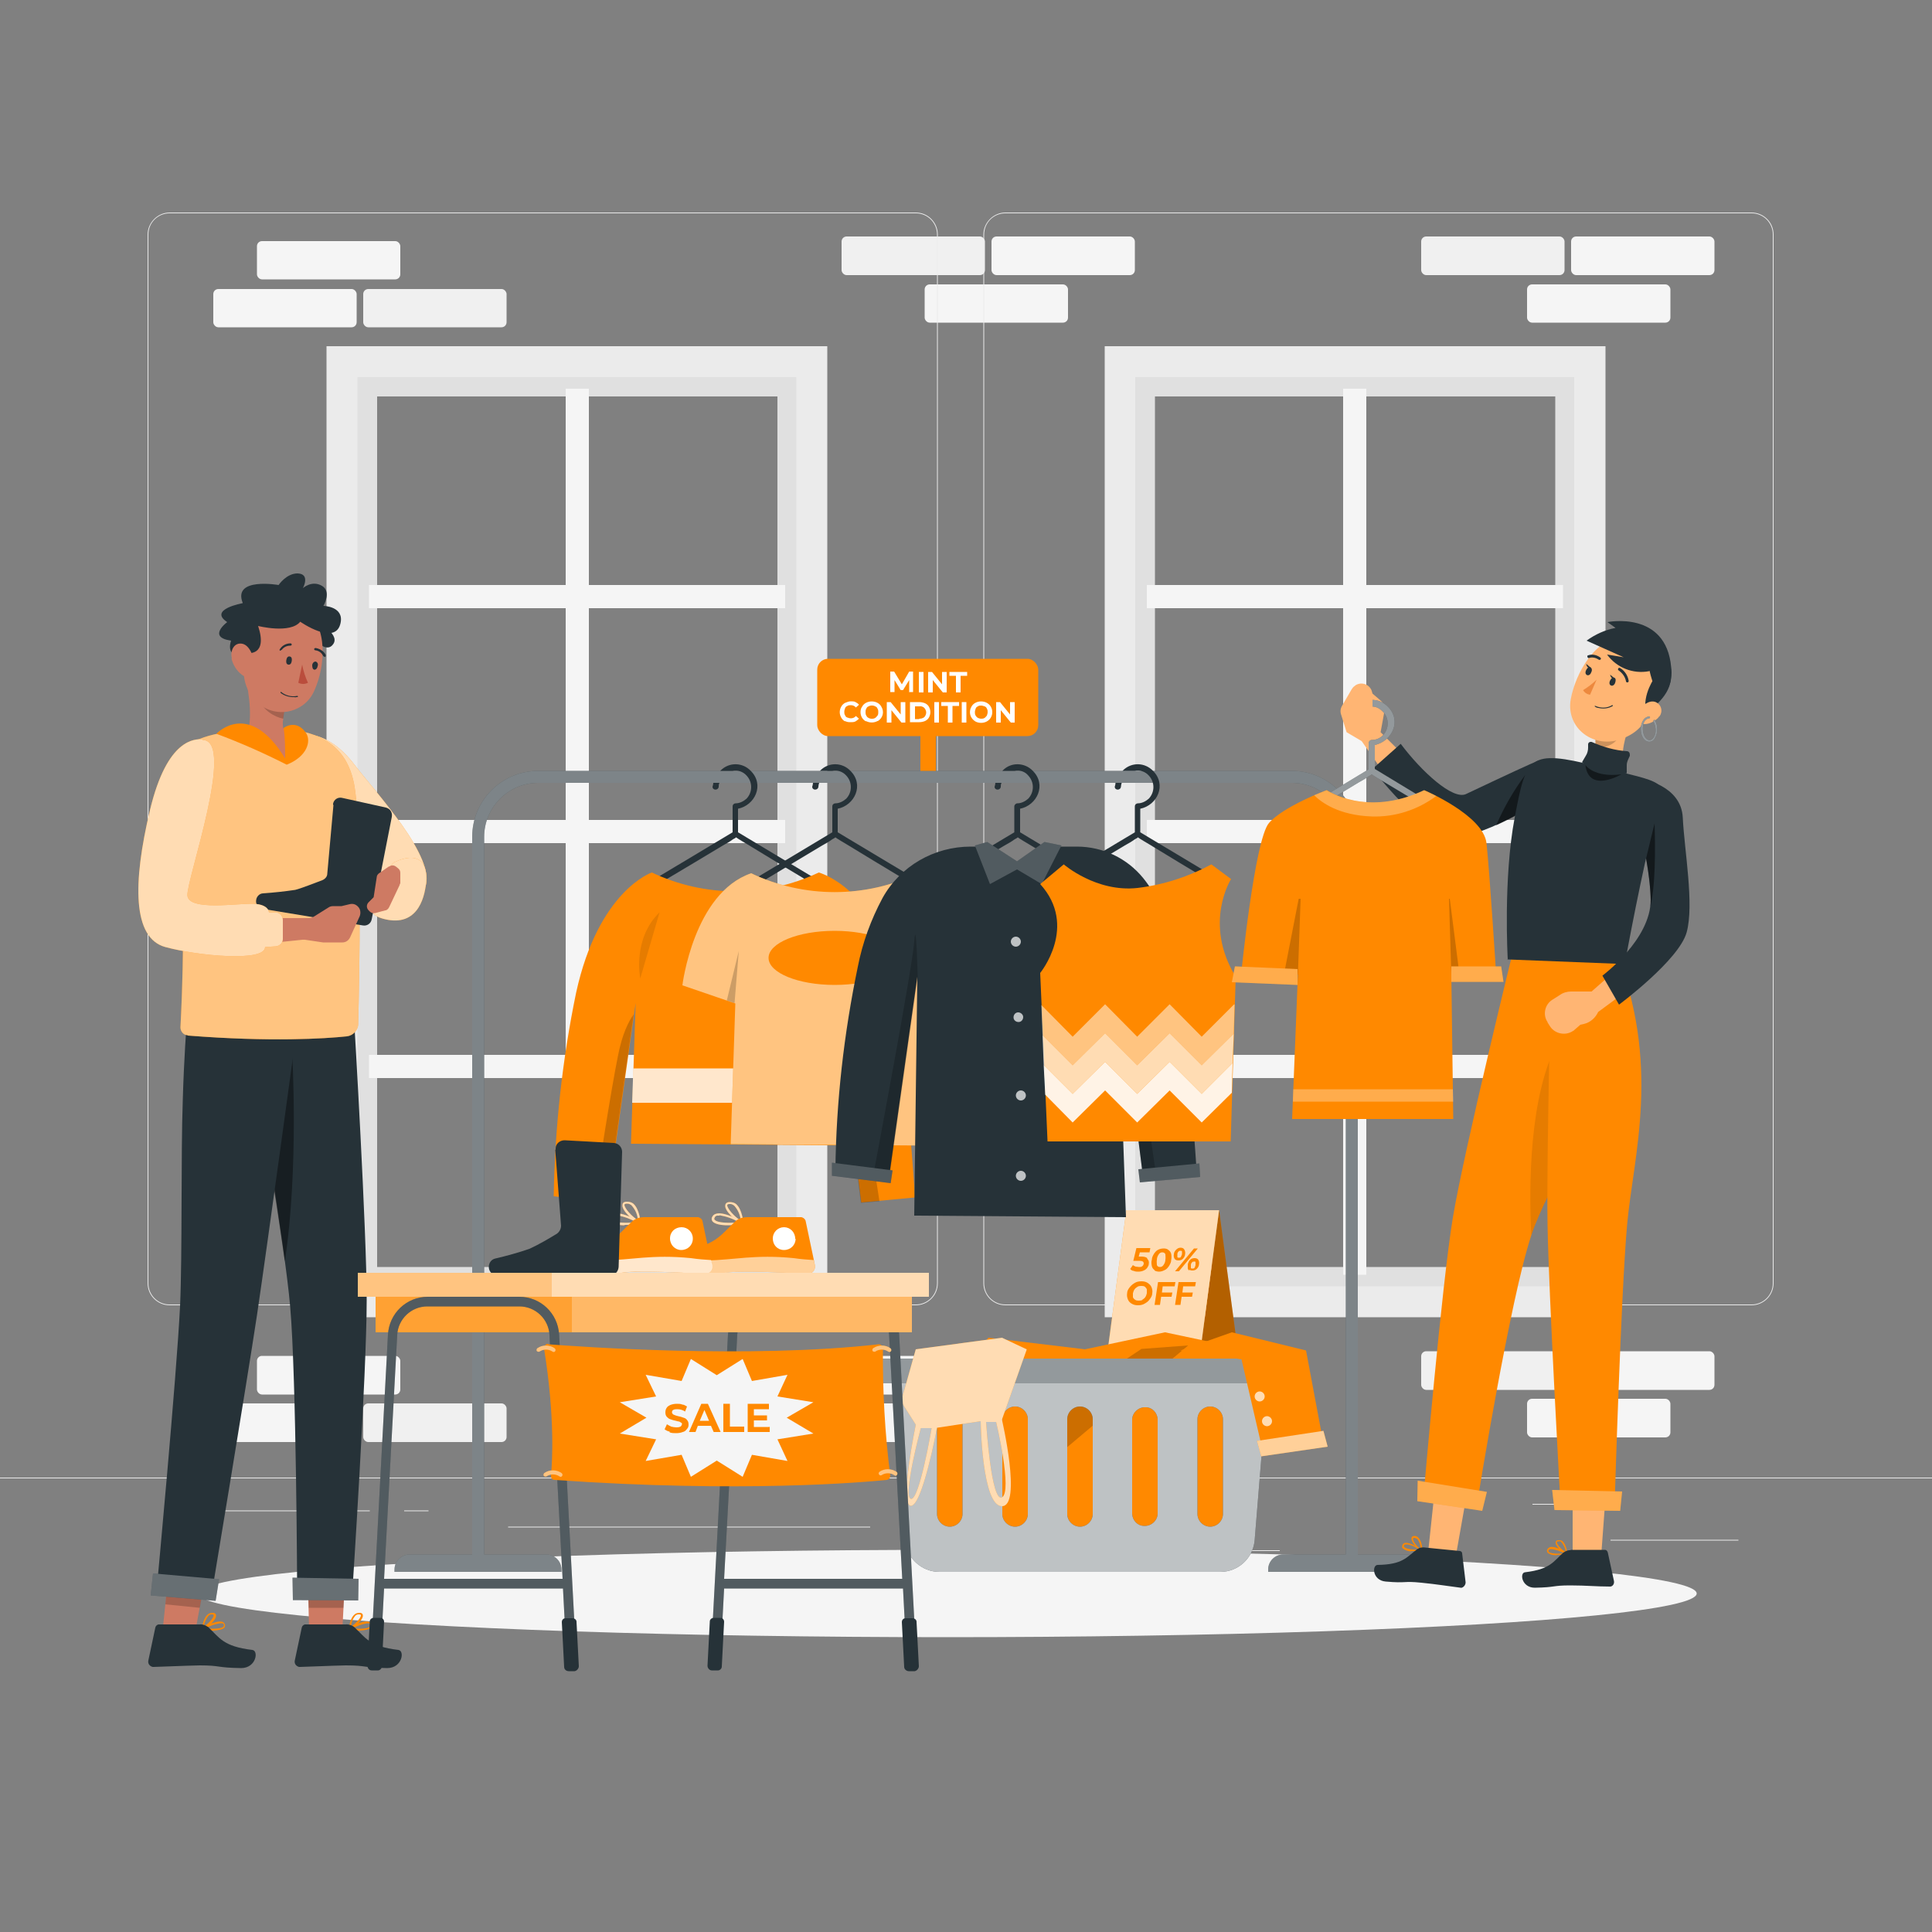<svg xmlns="http://www.w3.org/2000/svg" id="Layer_1" data-name="Layer 1" viewBox="0 0 500 500"><rect x="0" y="0" width="500" height="500" fill="#808080" stroke="none"/><defs><style>      .cls-1 {        fill: #f5f5f5;      }      .cls-1, .cls-2, .cls-3, .cls-4, .cls-5, .cls-6, .cls-7, .cls-8, .cls-9, .cls-10, .cls-11, .cls-12, .cls-13, .cls-14, .cls-15, .cls-16, .cls-17, .cls-18, .cls-19, .cls-20, .cls-21, .cls-22, .cls-23, .cls-24, .cls-25 {        stroke-width: 0px;      }      .cls-2 {        fill: #ebebeb;      }      .cls-3 {        fill: #ff8900;      }      .cls-4 {        fill: #263238;      }      .cls-5, .cls-6, .cls-8, .cls-9, .cls-10, .cls-11, .cls-12, .cls-14, .cls-16, .cls-17, .cls-22, .cls-24, .cls-25 {        isolation: isolate;      }      .cls-5, .cls-6, .cls-8, .cls-9, .cls-10, .cls-12, .cls-21, .cls-22, .cls-25 {        fill: #fff;      }      .cls-5, .cls-26, .cls-24 {        opacity: .2;      }      .cls-6 {        opacity: .9;      }      .cls-7 {        fill: #e0e0e0;      }      .cls-8, .cls-14, .cls-27 {        opacity: .5;      }      .cls-9 {        opacity: .6;      }      .cls-10, .cls-28 {        opacity: .8;      }      .cls-11 {        opacity: .1;      }      .cls-11, .cls-13, .cls-14, .cls-16, .cls-17, .cls-24 {        fill: #000;      }      .cls-12, .cls-29 {        opacity: .7;      }      .cls-15 {        fill: #f0f0f0;      }      .cls-16, .cls-22 {        opacity: .3;      }      .cls-17, .cls-25 {        opacity: .4;      }      .cls-18 {        fill: #ba4d3c;      }      .cls-19 {        fill: #ce7a63;      }      .cls-20 {        fill: #ed893e;      }      .cls-23 {        fill: #ffb573;      }    </style></defs><g id="freepik--background-complete--inject-36"><path class="cls-7" d="M89.7,93.6v243.3h120V93.6h-120ZM201.2,327.9h-103.6V102.6h103.6v225.3Z"></path><path class="cls-2" d="M214.2,340.9H84.5V89.6h129.6v251.3ZM92.5,332.9h113.6V97.6h-113.6v235.3Z"></path><polygon class="cls-1" points="203.2 157.4 203.2 151.4 152.4 151.4 152.4 100.6 146.4 100.6 146.4 151.4 95.5 151.4 95.5 157.4 146.4 157.4 146.4 212.2 95.5 212.2 95.5 218.2 146.4 218.2 146.4 273 95.5 273 95.5 279 146.4 279 146.4 329.9 152.4 329.9 152.4 279 203.2 279 203.2 273 152.4 273 152.4 218.2 203.2 218.2 203.2 212.2 152.4 212.2 152.4 157.4 203.2 157.4"></polygon><path class="cls-7" d="M291,93.6v243.3h120V93.6h-120ZM402.5,327.9h-103.6V102.6h103.6v225.3Z"></path><path class="cls-2" d="M415.5,340.9h-129.6V89.6h129.6v251.3ZM293.8,332.9h113.6V97.6h-113.6v235.3Z"></path><polygon class="cls-1" points="404.5 157.4 404.5 151.4 353.6 151.4 353.6 100.6 347.6 100.6 347.6 151.4 296.8 151.4 296.8 157.4 347.6 157.4 347.6 212.2 296.8 212.2 296.8 218.2 347.6 218.2 347.6 273 296.8 273 296.8 279 347.6 279 347.6 329.9 353.6 329.9 353.6 279 404.5 279 404.5 273 353.6 273 353.6 218.2 404.5 218.2 404.5 212.2 353.6 212.2 353.6 157.4 404.5 157.4"></polygon><rect class="cls-1" x="66.5" y="62.4" width="37.1" height="9.9" rx="1.3" ry="1.3"></rect><rect class="cls-1" x="55.2" y="74.8" width="37.1" height="9.9" rx="1.3" ry="1.3"></rect><rect class="cls-15" x="94" y="74.8" width="37.1" height="9.9" rx="1.3" ry="1.3"></rect><rect class="cls-1" x="395.2" y="73.6" width="37.1" height="9.9" rx="1.3" ry="1.3"></rect><rect class="cls-1" x="406.6" y="61.2" width="37.1" height="10" rx="1.3" ry="1.3"></rect><rect class="cls-15" x="367.8" y="61.2" width="37.1" height="10" rx="1.3" ry="1.3"></rect><rect class="cls-1" x="239.3" y="73.6" width="37.1" height="9.9" rx="1.3" ry="1.3"></rect><rect class="cls-1" x="256.6" y="61.2" width="37.1" height="10" rx="1.3" ry="1.3"></rect><rect class="cls-15" x="217.8" y="61.2" width="37.1" height="10" rx="1.3" ry="1.3"></rect><rect class="cls-1" x="395.2" y="362" width="37.1" height="10" rx="1.3" ry="1.3"></rect><rect class="cls-1" x="406.6" y="349.7" width="37.1" height="10" rx="1.3" ry="1.3"></rect><rect class="cls-15" x="367.8" y="349.7" width="37.1" height="10" rx="1.3" ry="1.3"></rect><rect class="cls-1" x="66.5" y="350.9" width="37.1" height="10" rx="1.3" ry="1.3"></rect><rect class="cls-1" x="55.2" y="363.2" width="37.1" height="10" rx="1.3" ry="1.3"></rect><rect class="cls-15" x="94" y="363.2" width="37.1" height="10" rx="1.3" ry="1.3"></rect><rect class="cls-1" x="222.5" y="350.9" width="37.1" height="10" rx="1.3" ry="1.3"></rect><rect class="cls-1" x="205.2" y="363.2" width="37.1" height="10" rx="1.3" ry="1.3"></rect><rect class="cls-15" x="244" y="363.2" width="37.1" height="10" rx="1.3" ry="1.3"></rect><rect class="cls-2" x="416.8" y="398.5" width="33.1" height=".2"></rect><rect class="cls-2" x="322.5" y="401.2" width="8.7" height=".2"></rect><rect class="cls-2" x="396.6" y="389.2" width="19.2" height=".2"></rect><rect class="cls-2" x="52.5" y="390.9" width="43.2" height=".2"></rect><rect class="cls-2" x="104.6" y="390.9" width="6.3" height=".2"></rect><rect class="cls-2" x="131.5" y="395.1" width="93.7" height=".2"></rect><path class="cls-2" d="M237,337.8H43.9c-3.2,0-5.7-2.6-5.7-5.7V60.7c0-3.1,2.6-5.7,5.7-5.7h193.1c3.2,0,5.7,2.6,5.7,5.7h0v271.4c0,3.2-2.6,5.7-5.7,5.7ZM43.9,55.2c-3,0-5.5,2.4-5.5,5.5v271.4c0,3,2.4,5.5,5.5,5.5h193.1c3,0,5.5-2.4,5.5-5.5V60.7c0-3-2.4-5.5-5.5-5.5H43.9Z"></path><path class="cls-2" d="M453.3,337.8h-193.1c-3.2,0-5.7-2.6-5.7-5.7V60.7c0-3.1,2.6-5.7,5.7-5.7h193.1c3.1,0,5.7,2.5,5.7,5.7v271.4c0,3.1-2.5,5.7-5.7,5.7ZM260.2,55.2c-3,0-5.5,2.4-5.5,5.5v271.4c0,3,2.4,5.5,5.5,5.5h193.1c3,0,5.5-2.4,5.5-5.5V60.7c0-3-2.4-5.5-5.5-5.5h-193.1Z"></path><rect class="cls-2" y="382.4" width="500" height=".2"></rect></g><g id="freepik--Shadow--inject-36"><ellipse id="freepik--path--inject-36" class="cls-1" cx="245.2" cy="412.4" rx="193.9" ry="11.3"></ellipse></g><g id="freepik--Basket--inject-36"><polygon class="cls-3" points="309.2 360.5 315.5 313.2 321.8 360.5 309.2 360.5"></polygon><polygon class="cls-16" points="309.2 360.5 315.5 313.2 321.8 360.5 309.2 360.5"></polygon><polygon class="cls-3" points="285.2 360.5 291.5 313.2 315.5 313.2 309.2 360.5 285.2 360.5"></polygon><polygon class="cls-12" points="285.2 360.5 291.5 313.2 315.5 313.2 309.2 360.5 285.2 360.5"></polygon><path class="cls-3" d="M296.9,325.8c.4.3.5.8.4,1.3,0,.4-.2.7-.4,1-.2.3-.6.6-.9.7-.4.2-.9.3-1.4.3-.4,0-.8,0-1.2-.2-.3,0-.7-.2-.9-.5l.7-1c.2.2.5.3.7.4.3,0,.6.1.9.1.3,0,.6,0,.8-.2.2-.1.3-.3.4-.6,0-.2,0-.4-.2-.6-.3-.2-.7-.2-1-.2h-1.5l.8-3.3h3.6l-.2,1.1h-2.5l-.3,1.1h.5c.6,0,1.2,0,1.7.4Z"></path><path class="cls-3" d="M298.8,328.7c-.4-.3-.6-.6-.7-1-.1-.5-.2-1.1,0-1.7,0-.6.3-1.1.6-1.6.3-.4.6-.8,1.1-1,.4-.2.9-.3,1.4-.3.4,0,.9.1,1.2.4.4.3.6.6.7,1,.1.5.1,1.1,0,1.6,0,.6-.3,1.1-.6,1.6-.3.4-.6.8-1.1,1-.4.2-.9.4-1.4.4-.4,0-.9-.1-1.2-.3ZM301.1,327.4c.3-.4.5-.9.5-1.4.1-.5,0-1,0-1.4-.1-.3-.4-.5-.8-.5-.4,0-.7.2-.9.5-.3.4-.5.9-.5,1.4-.1.5,0,1,0,1.4.1.3.4.5.8.5.4,0,.7-.2.9-.5Z"></path><path class="cls-3" d="M304,325.8c-.2-.3-.3-.8-.2-1.2,0-.5.3-.9.6-1.2.3-.3.7-.5,1.1-.5.4,0,.8.1,1,.5.2.3.3.8.2,1.2,0,.4-.3.9-.6,1.2-.3.3-.7.4-1.1.4-.4,0-.8-.1-1-.4ZM305.6,325.3c.1-.2.2-.4.3-.7,0-.2,0-.5,0-.7,0-.2-.2-.2-.4-.2-.2,0-.4,0-.5.2-.2.2-.3.4-.3.7,0,.2,0,.5,0,.7,0,.2.2.2.4.2.2,0,.4,0,.5-.2h0ZM309,323.1h1l-4.9,5.9h-1l4.9-5.9ZM307.8,328.8c-.2-.1-.4-.3-.4-.6,0-.3,0-.6,0-.9,0-.3.2-.6.3-.9.3-.5.8-.8,1.4-.8.4,0,.8.1,1,.4.2.3.3.8.2,1.2,0,.5-.3.9-.6,1.2-.3.3-.7.4-1.1.4-.3,0-.5,0-.8-.2h0ZM309.1,328.1c.2-.2.2-.4.3-.7,0-.2,0-.5,0-.7,0-.2-.2-.3-.4-.2-.2,0-.4,0-.5.2-.2.2-.3.4-.3.7,0,.2,0,.5,0,.7,0,.2.2.2.4.2.2,0,.4,0,.6-.2h0Z"></path><path class="cls-3" d="M292.9,337.4c-.4-.2-.8-.6-1-1.1-.2-.5-.3-1-.2-1.6,0-.6.3-1.1.7-1.6.4-.5.8-.8,1.3-1.1.5-.3,1.1-.4,1.7-.4.6,0,1.1.1,1.6.4.4.3.8.6,1,1.1.2.5.3,1,.2,1.6,0,.6-.3,1.1-.7,1.6-.3.5-.8.8-1.3,1.1-.5.3-1.1.4-1.7.4-.6,0-1.1-.1-1.6-.4ZM295.6,336.4c.3-.2.6-.4.8-.7.2-.3.3-.6.4-1,0-.3,0-.7,0-1-.1-.3-.3-.5-.5-.7-.3-.2-.6-.2-.9-.2-.3,0-.7,0-1,.2-.3.2-.6.4-.8.7-.2.3-.3.6-.4,1,0,.3,0,.7,0,1,.1.3.3.5.6.7.3.2.6.2.9.2.3,0,.7,0,1-.2Z"></path><path class="cls-3" d="M300.9,332.9l-.2,1.6h2.7l-.2,1.1h-2.7l-.3,2.1h-1.4l.9-5.9h4.5l-.2,1.1h-3.1Z"></path><path class="cls-3" d="M306.2,332.9l-.2,1.6h2.7l-.2,1.1h-2.7l-.3,2.1h-1.4l.9-5.9h4.5l-.2,1.1h-3.1Z"></path><polygon class="cls-3" points="240.8 396.3 237 368.8 255.8 346.2 280.8 349.2 301.5 344.8 322.3 349.2 323.8 359.8 319.8 398.6 311.3 402.2 240.8 396.3"></polygon><polygon class="cls-24" points="307.5 348.2 276.1 374.6 269.7 366.2 295.4 349.1 307.5 348.2"></polygon><path class="cls-4" d="M330.7,358h-102.4c-1.8,0-3.2-1.5-3.2-3.2h0c0-1.8,1.5-3.2,3.2-3.2h102.4c1.8,0,3.2,1.5,3.2,3.2h0c0,1.8-1.5,3.2-3.2,3.2Z"></path><path class="cls-8" d="M330.7,358h-102.4c-1.8,0-3.2-1.5-3.2-3.2h0c0-1.8,1.5-3.2,3.2-3.2h102.4c1.8,0,3.2,1.5,3.2,3.2h0c0,1.8-1.5,3.2-3.2,3.2Z"></path><path class="cls-4" d="M230.9,358l3.3,40.6c.4,4.6,4.3,8.2,8.9,8.2h72.7c4.7,0,8.5-3.6,8.9-8.2l3.3-40.6h-97.2ZM249.1,391.8c0,1.8-1.5,3.3-3.3,3.3-1.8,0-3.3-1.5-3.3-3.3v-24.5c0-1.8,1.5-3.3,3.3-3.3,1.8,0,3.3,1.5,3.3,3.3v24.5ZM266,391.8c0,1.8-1.5,3.3-3.3,3.3s-3.3-1.5-3.3-3.3v-24.5c0-1.8,1.5-3.3,3.3-3.3s3.3,1.5,3.3,3.3h0v24.5ZM282.8,391.8c0,1.8-1.5,3.3-3.3,3.3s-3.3-1.5-3.3-3.3v-24.5c0-1.8,1.5-3.3,3.3-3.3s3.3,1.5,3.3,3.3h0v24.5ZM299.6,391.8c-.1,1.8-1.7,3.2-3.5,3.1-1.7,0-3-1.4-3.1-3.1v-24.5c.1-1.8,1.7-3.2,3.5-3.1,1.7,0,3,1.4,3.1,3.1v24.5ZM316.5,391.8c0,1.8-1.5,3.3-3.3,3.3s-3.3-1.5-3.3-3.3v-24.5c0-1.8,1.5-3.3,3.3-3.3s3.3,1.5,3.3,3.3h0v24.5Z"></path><path class="cls-12" d="M230.9,358l3.3,40.6c.4,4.6,4.3,8.2,8.9,8.2h72.7c4.7,0,8.5-3.6,8.9-8.2l3.3-40.6h-97.2ZM249.1,391.8c0,1.8-1.5,3.3-3.3,3.3-1.8,0-3.3-1.5-3.3-3.3v-24.5c0-1.8,1.5-3.3,3.3-3.3,1.8,0,3.3,1.5,3.3,3.3v24.5ZM266,391.8c0,1.8-1.5,3.3-3.3,3.3s-3.3-1.5-3.3-3.3v-24.5c0-1.8,1.5-3.3,3.3-3.3s3.3,1.5,3.3,3.3h0v24.5ZM282.8,391.8c0,1.8-1.5,3.3-3.3,3.3s-3.3-1.5-3.3-3.3v-24.5c0-1.8,1.5-3.3,3.3-3.3s3.3,1.5,3.3,3.3h0v24.5ZM299.6,391.8c-.1,1.8-1.7,3.2-3.5,3.1-1.7,0-3-1.4-3.1-3.1v-24.5c.1-1.8,1.7-3.2,3.5-3.1,1.7,0,3,1.4,3.1,3.1v24.5ZM316.5,391.8c0,1.8-1.5,3.3-3.3,3.3s-3.3-1.5-3.3-3.3v-24.5c0-1.8,1.5-3.3,3.3-3.3s3.3,1.5,3.3,3.3h0v24.5Z"></path><polygon class="cls-3" points="305.5 349.5 318.8 344.8 338 349.5 342.5 373.5 326.8 375.5 321.3 351.8 305.5 349.5"></polygon><polygon class="cls-3" points="325.3 372.9 326.4 376.9 343.6 374.4 342.5 370.3 325.3 372.9"></polygon><polygon class="cls-9" points="325.3 372.9 326.4 376.9 343.6 374.4 342.5 370.3 325.3 372.9"></polygon><path class="cls-12" d="M329.2,367.8c0,.7-.6,1.3-1.3,1.3-.7,0-1.3-.6-1.3-1.3,0-.7.6-1.3,1.3-1.3s1.3.6,1.3,1.3h0Z"></path><path class="cls-12" d="M327.3,361.4c0,.7-.6,1.3-1.3,1.3s-1.3-.6-1.3-1.3c0-.7.6-1.3,1.3-1.3.7,0,1.3.6,1.3,1.3,0,0,0,0,0,0Z"></path><path class="cls-3" d="M265.7,349.2l-6.4-3-22.3,3-3.8,13.5,3.8,6s-4.3,20.8-1.3,21,6.8-20.2,6.8-20.2l11.3-1.7s.3,22,5.5,22,0-22.4,0-22.4l6.4-18.1ZM235.7,387.9c-2.1-.8,2.6-18.3,2.6-18.3h2.8s-3.2,19-5.4,18.3h0ZM259.3,387.5c-2.8,1.4-4.1-19.5-4.1-19.5h2.6s4.3,18.1,1.5,19.5h0Z"></path><path class="cls-12" d="M265.7,349.2l-6.4-3-22.3,3-3.8,13.5,3.8,6s-4.3,20.8-1.3,21,6.8-20.2,6.8-20.2l11.3-1.7s.3,22,5.5,22,0-22.4,0-22.4l6.4-18.1ZM235.7,387.9c-2.1-.8,2.6-18.3,2.6-18.3h2.8s-3.2,19-5.4,18.3h0ZM259.3,387.5c-2.8,1.4-4.1-19.5-4.1-19.5h2.6s4.3,18.1,1.5,19.5h0Z"></path></g><g id="freepik--Rack--inject-36"><path class="cls-4" d="M367.6,402.3h-16.2v-185.7c0-9.5-7.7-17.1-17.1-17.1h-195c-9.5,0-17.1,7.7-17.1,17.1v185.7h-16.2c-2.1,0-3.9,1.7-3.9,3.9v.6h43.2v-.6c0-2.1-1.7-3.9-3.9-3.9h-16.1v-185.7c0-7.7,6.3-14,14-14h195c7.7,0,14,6.3,14,14v185.7h-16.2c-2.1,0-3.9,1.7-3.9,3.9v.6h43.2v-.6c0-2.1-1.7-3.9-3.9-3.9Z"></path><path class="cls-25" d="M367.6,402.3h-16.2v-185.7c0-9.5-7.7-17.1-17.1-17.1h-195c-9.5,0-17.1,7.7-17.1,17.1v185.7h-16.2c-2.1,0-3.9,1.7-3.9,3.9v.6h43.2v-.6c0-2.1-1.7-3.9-3.9-3.9h-16.1v-185.7c0-7.7,6.3-14,14-14h195c7.7,0,14,6.3,14,14v185.7h-16.2c-2.1,0-3.9,1.7-3.9,3.9v.6h43.2v-.6c0-2.1-1.7-3.9-3.9-3.9Z"></path><path class="cls-4" d="M186,203.6c0-.3,0-.7.2-1h-1.6c0,.3-.1.7-.2,1,0,1,1.5,1,1.6,0Z"></path><path class="cls-4" d="M212.2,228.1l-21.2-12.7v-6.1c4.4-.9,6.9-6.2,3.3-9.8-2.1-2.2-5.5-2.3-7.7-.2,0,0-.1.1-.2.2h3.2c1.3-.3,2.7.2,3.6,1.2,1.6,1.7,1.6,4.3,0,6-.8.7-1.8,1.2-2.8,1.2-.4,0-.8.3-.8.8v6.7l-21.2,12.7c-.9.5,0,1.9.8,1.4l10.4-6.2,7.5-4.5c.9-.5,1.8-1,2.6-1.6.2-.1.6-.3.8-.5.5.4,2.4,1.5,2.9,1.8,2.5,1.5,4.9,3,7.4,4.5l10.8,6.5c.4.2.9,0,1.1-.3.2-.4,0-.8-.3-1Z"></path><path class="cls-3" d="M216.1,258l2,38.4-54.8-.4,1.2-36.4-7.3,51.7-13.9-1.7c.3-17.7,2.2-35.3,5.8-52.7,5.8-26.5,19.6-31.1,19.6-31.1,13.7,6.5,29.5,6.5,43.2,0,0,0,15.2,4.1,19,27.3s5.9,56.8,5.9,56.8l-13.9,1.3-6.7-53.3Z"></path><g class="cls-26"><path class="cls-13" d="M153.7,310.9l3.4.4,6.9-48.8c-1.3,1.8-3,5.1-4.1,10.9-1.8,8.9-4.9,28.9-6.2,37.4Z"></path></g><g class="cls-26"><path class="cls-13" d="M227.6,310.9c-1.3-8.6-4.4-28.5-6.2-37.4-1.3-6.8-3.3-10.1-4.8-11.7l6.2,49.5,4.7-.4Z"></path></g><g class="cls-28"><polygon class="cls-21" points="217.1 276.5 163.9 276.5 163.6 285.4 217.5 285.4 217.1 276.5"></polygon></g><path class="cls-11" d="M170.7,236.1l-5,17.1s-2.1-10.2,5-17.1Z"></path><path class="cls-11" d="M210.8,236.1l5,17.1s2.1-10.2-5-17.1Z"></path><path class="cls-4" d="M211.8,203.6c0-.3.1-.7.2-1h-1.6c0,.3-.1.7-.2,1,0,1,1.5,1,1.6,0Z"></path><path class="cls-4" d="M238,228.1l-21.2-12.7v-6.1c4.4-.9,6.9-6.2,3.3-9.8-2.1-2.2-5.5-2.3-7.7-.2,0,0-.1.1-.2.2h3.2c1.3-.3,2.7.2,3.6,1.2,1.6,1.7,1.6,4.3,0,6-.8.7-1.8,1.2-2.8,1.2-.4,0-.8.3-.8.8v6.7l-21.2,12.7c-.4.2-.5.7-.2,1.1.2.3.7.5,1,.3l10.3-6.2,7.5-4.5c.9-.5,1.8-1,2.6-1.6.2-.1.6-.3.8-.5.5.4,2.4,1.5,2.9,1.8l7.4,4.5,10.8,6.5c.9.5,1.7-.9.8-1.4Z"></path><path class="cls-3" d="M194.4,226c13.7,6.5,29.5,6.5,43.2,0,0,0,14.9,5.8,20,28.5l-15.7,3.6,2,38.4-54.8-.4,1.2-36.4-13.7-4.7s2.9-23.9,17.8-29Z"></path><path class="cls-8" d="M194.4,226c13.7,6.5,29.5,6.5,43.2,0,0,0,14.9,5.8,20,28.5l-15.7,3.6,2,38.4-54.8-.4,1.2-36.4-13.7-4.7s2.9-23.9,17.8-29Z"></path><polygon class="cls-24" points="188.1 258.9 190.1 259.6 191.2 246.1 188.1 258.9"></polygon><polygon class="cls-24" points="240 242.6 241.9 258 244.9 257.4 240 242.6"></polygon><ellipse class="cls-3" cx="216" cy="247.9" rx="17.1" ry="7"></ellipse><path class="cls-4" d="M259,203.6c0-.3,0-.7.2-1h-1.6c0,.3-.1.7-.2,1,0,1,1.5,1,1.6,0Z"></path><path class="cls-4" d="M285.2,228.1l-21.2-12.7v-6.1c4.4-.9,6.9-6.2,3.3-9.8-2.1-2.2-5.6-2.3-7.7-.2,0,0-.1.1-.2.2h3.2c1.3-.3,2.7.2,3.5,1.2,1.6,1.7,1.6,4.3,0,6-.8.7-1.8,1.2-2.8,1.2-.4,0-.8.4-.8.8v6.7l-21.2,12.7c-.9.5,0,1.9.8,1.4l10.4-6.2,7.5-4.5c.9-.5,1.8-1,2.6-1.6.2-.1.6-.3.8-.5.5.4,2.4,1.5,2.9,1.8l7.4,4.5,10.8,6.5c.9.5,1.7-.9.8-1.4Z"></path><path class="cls-4" d="M309.7,303.2s-2.1-33.7-5.9-56.8c-1.5-8.9-4.6-15-7.9-19.1-4.2-5.2-10.5-8.2-17.2-8.2h-7.5l-4.4,4.6h-7.4l-3.9-4.6h-4.3c-9.4,0-18.2,5-22.8,13.3-3,5.6-5.2,11.6-6.4,17.8-3.6,17.3-5.6,34.9-5.8,52.6l13.9,1.7,7.3-51.7-.8,61.8,54.8.4-2.3-63.8,6.7,53.3,13.9-1.3Z"></path><path class="cls-24" d="M236.6,243.7c-.5,7-10.5,59.9-10.5,59.9l2.6.7,1.5.2,7.3-51.7s-.4-16.1-.9-9.1Z"></path><path class="cls-24" d="M299.2,304.1c-1.4-9.7-4.9-34.1-7-47.4-2.6-16.8-3.1-14.9-3.1-14.9v9.3l6.7,53.3,3.4-.3Z"></path><polygon class="cls-4" points="255.5 217.9 263.2 222.9 270.3 217.9 274.7 218.8 269.6 228.8 263.2 225 256.2 228.8 252.3 218.8 255.5 217.9"></polygon><polygon class="cls-5" points="255.5 217.9 263.2 222.9 270.3 217.9 274.7 218.8 269.6 228.8 263.2 225 256.2 228.8 252.3 218.8 255.5 217.9"></polygon><polygon class="cls-4" points="215.3 300.9 231 302.9 230.5 306.2 215.3 304.3 215.3 300.9"></polygon><polygon class="cls-5" points="215.3 300.9 231 302.9 230.5 306.2 215.3 304.3 215.3 300.9"></polygon><polygon class="cls-4" points="310.4 301.1 294.6 302.6 295 306 310.6 304.6 310.4 301.1"></polygon><polygon class="cls-5" points="310.4 301.1 294.6 302.6 295 306 310.6 304.6 310.4 301.1"></polygon><path class="cls-12" d="M264.2,243.7c0,.7-.6,1.3-1.3,1.3-.7,0-1.3-.6-1.3-1.3s.6-1.3,1.3-1.3h0c.7,0,1.3.6,1.3,1.3Z"></path><path class="cls-12" d="M264.8,263.2c0,.7-.5,1.3-1.2,1.3-.7,0-1.3-.5-1.3-1.2s.5-1.3,1.2-1.3c0,0,0,0,0,0,.7,0,1.3.6,1.3,1.2Z"></path><path class="cls-12" d="M265.5,283.5c0,.7-.6,1.3-1.3,1.3s-1.3-.6-1.3-1.3c0-.7.6-1.3,1.3-1.3,0,0,0,0,0,0,.7,0,1.3.6,1.3,1.3Z"></path><path class="cls-12" d="M265.5,304.3c0,.7-.6,1.3-1.3,1.3s-1.3-.6-1.3-1.3c0-.7.6-1.3,1.3-1.3,0,0,0,0,0,0,.7,0,1.3.6,1.3,1.3,0,0,0,0,0,0Z"></path><path class="cls-4" d="M290.1,203.6c0-.3.1-.7.2-1h-1.6c0,.3-.1.7-.2,1,0,1,1.5,1,1.6,0Z"></path><path class="cls-4" d="M316.3,228.1l-21.2-12.7v-6.1c4.4-.9,6.9-6.2,3.3-9.8-2.1-2.2-5.5-2.3-7.7-.2,0,0-.1.1-.2.2h3.2c1.3-.3,2.7.2,3.6,1.2,1.6,1.7,1.6,4.3,0,6-.8.7-1.8,1.2-2.8,1.2-.4,0-.8.3-.8.8v6.7l-21.2,12.7c-.9.5,0,1.9.8,1.4l10.3-6.2,7.5-4.5c.9-.5,1.8-1,2.6-1.6.2-.1.6-.3.8-.5.5.4,2.4,1.5,2.9,1.8l7.4,4.5c3.6,2.2,7.2,4.3,10.8,6.5.9.5,1.7-.9.8-1.4Z"></path><path class="cls-3" d="M269.2,228.8l6.1-5.1s8.4,7.3,19.1,6.1c6.7-.8,13.2-2.9,19.1-6.1l5.1,3.8s-7.3,11.4,1.2,25.3l-1.3,42.6h-47.4l-1.9-43.6s9.9-12.1,0-23Z"></path><polygon class="cls-8" points="319.5 260 319.4 259.9 311 268.3 302.7 259.9 294.3 268.3 286 259.9 277.6 268.3 269.5 260.1 269.8 267.9 277.6 275.7 286 267.4 294.3 275.7 302.7 267.4 311 275.7 319.3 267.5 319.5 260"></polygon><polygon class="cls-12" points="319.3 267.5 311 275.7 302.7 267.4 294.3 275.7 286 267.4 277.6 275.7 269.8 267.9 270.1 275.6 277.6 283.1 286 274.8 294.3 283.1 302.7 274.8 311 283.1 319 275.1 319.3 267.5"></polygon><polygon class="cls-6" points="319 275.1 311 283.1 302.7 274.8 294.3 283.1 286 274.8 277.6 283.1 270.1 275.6 270.5 283.3 277.6 290.5 286 282.2 294.3 290.5 302.7 282.2 311 290.5 318.8 282.8 319 275.1"></polygon><rect class="cls-3" x="211.5" y="170.5" width="57.2" height="20" rx="2.8" ry="2.8"></rect><rect class="cls-3" x="238.2" y="189.5" width="4" height="10"></rect><path class="cls-21" d="M235.3,179.2v-3.2l-1.6,2.6h-.6l-1.6-2.6v3.1h-1.1v-5.3h1l2,3.3,1.9-3.3h1v5.3h-1.1Z"></path><path class="cls-21" d="M237.7,173.9h1.3v5.3h-1.2v-5.3Z"></path><path class="cls-21" d="M245,173.9v5.3h-1l-2.6-3.2v3.2h-1.2v-5.3h1l2.6,3.2v-3.2h1.2Z"></path><path class="cls-21" d="M247.4,174.9h-1.7v-1h4.6v1h-1.7v4.3h-1.2v-4.3Z"></path><path class="cls-21" d="M218.7,186.7c-.4-.2-.8-.6-1-1-.5-.9-.5-1.9,0-2.8.2-.4.6-.8,1-1,.5-.2,1-.4,1.5-.4.4,0,.9,0,1.2.2.4.2.7.4.9.7l-.8.7c-.3-.4-.8-.6-1.3-.6-.3,0-.6,0-.9.2-.3.1-.5.3-.6.6-.1.3-.2.6-.2.9,0,.3,0,.6.2.9.1.3.3.5.6.6.3.1.6.2.9.2.5,0,1-.2,1.3-.6l.8.7c-.3.3-.6.5-.9.7-.4.2-.8.2-1.2.2-.5,0-1,0-1.5-.3Z"></path><path class="cls-21" d="M224.1,186.7c-.9-.5-1.4-1.4-1.4-2.4,0-.5.1-1,.4-1.4.2-.4.6-.8,1-1,.9-.5,2.1-.5,3,0,.4.2.8.6,1,1,.8,1.3.4,2.9-.9,3.7,0,0,0,0-.1,0-.9.5-2.1.5-3,0h0ZM226.5,185.8c.2-.1.4-.4.6-.6.2-.3.2-.6.2-.9,0-.3,0-.6-.2-.9-.1-.3-.3-.5-.6-.6-.5-.3-1.2-.3-1.7,0-.3.1-.5.3-.6.6-.2.3-.2.6-.2.9,0,.3,0,.6.2.9.1.2.3.5.6.6.5.3,1.2.3,1.7,0Z"></path><path class="cls-21" d="M234.3,181.7v5.3h-1l-2.6-3.2v3.2h-1.2v-5.3h1l2.6,3.2v-3.2h1.2Z"></path><path class="cls-21" d="M235.5,181.7h2.4c.5,0,1,.1,1.5.3.4.2.8.5,1,.9.5.9.5,1.9,0,2.8-.2.4-.6.7-1,.9-.5.2-1,.3-1.5.3h-2.4v-5.3ZM237.9,186c.5,0,.9-.1,1.3-.4.3-.3.5-.8.5-1.2,0-.4-.2-.9-.5-1.2-.3-.3-.8-.5-1.3-.4h-1.1v3.3h1.1Z"></path><path class="cls-21" d="M241.8,181.7h1.2v5.3h-1.2v-5.3Z"></path><path class="cls-21" d="M245.3,182.7h-1.7v-1h4.6v1h-1.7v4.3h-1.2v-4.3Z"></path><path class="cls-21" d="M248.9,181.7h1.2v5.3h-1.2v-5.3Z"></path><path class="cls-21" d="M252.4,186.7c-1.3-.8-1.8-2.4-1-3.8,0,0,0,0,0,0,.2-.4.6-.8,1-1,.9-.5,2.1-.5,3,0,.9.5,1.4,1.4,1.4,2.4,0,1-.5,1.9-1.4,2.4-.9.5-2.1.5-3,0h0ZM254.8,185.8c.2-.1.4-.4.6-.6.1-.3.2-.6.2-.9,0-.3,0-.6-.2-.9-.1-.3-.3-.5-.6-.6-.3-.1-.6-.2-.9-.2-.3,0-.6,0-.8.2-.3.1-.5.3-.6.6-.1.3-.2.6-.2.9,0,.3,0,.6.2.9.1.2.4.5.6.6.3.1.5.2.8.2.3,0,.6,0,.9-.2Z"></path><path class="cls-21" d="M262.6,181.7v5.3h-1l-2.6-3.2v3.2h-1.2v-5.3h1l2.6,3.2v-3.2h1.2Z"></path></g><g id="freepik--character-2--inject-36"><path class="cls-3" d="M392,244.4s-13,52.8-16,70.7c-2.9,17.6-7.5,71.1-7.5,71.1l13.9,2.1s8.4-52.1,13.9-68.6c4.1-12.6,18.7-34.6,21.7-47.3,1.6-6.6,0-27,0-27l-25.9-1.1Z"></path><polygon class="cls-23" points="371.1 387.6 369.6 401.7 376.8 402.5 379.3 388.4 371.1 387.6"></polygon><path class="cls-3" d="M365.3,401.5c-.9,0-1.7-.3-2.4-.9-.1-.3,0-.6.1-.9.2-.2.4-.4.7-.4,1.4-.2,4.1,1.7,4.2,1.8,0,0,0,.1,0,.2,0,0,0,.1-.2.1-.8,0-1.7,0-2.5,0ZM364.2,399.7c-.1,0-.3,0-.4,0-.2,0-.3,0-.4.2-.2.2-.1.4,0,.4.3.6,2.4.8,4,.8-.9-.7-2-1.2-3.1-1.4Z"></path><path class="cls-3" d="M367.8,401.5s0,0,0,0c-.9-.5-2.7-2.5-2.5-3.5,0-.2.2-.5.8-.5.4,0,.8.2,1,.5,1,1,1,3.2,1,3.3,0,0,0,.2-.1.2,0,0,0,0-.1,0h0ZM366.2,398h-.1c-.4,0-.4.1-.4.2-.1.6,1,2.1,2,2.8,0-.9-.3-1.9-.8-2.6-.2-.2-.4-.3-.6-.3h0Z"></path><path class="cls-4" d="M368.8,400.5l9,.9c.3,0,.6.3.6.6l.9,7.5c0,.6-.4,1.2-1,1.4h-.3c-3.2-.4-6.1-.9-10.2-1.3-4.8-.5-3.6.2-9.2-.3-3.4-.3-3.6-4.2-2.1-4.3,6.6-.1,7.5-2,10.3-4.1.6-.4,1.3-.5,2.1-.4Z"></path><path class="cls-11" d="M402,272.1c-6.9,15.3-6.1,39.7-5.7,47.6,2.2-6.8,7.5-16.2,12.3-25.5l-.7-8.4s2.5-32.2-5.9-13.7Z"></path><polygon class="cls-3" points="366.9 383.2 366.8 388.5 383.6 391 384.8 386.1 366.9 383.2"></polygon><polygon class="cls-22" points="366.9 383.2 366.8 388.5 383.6 391 384.8 386.1 366.9 383.2"></polygon><path class="cls-3" d="M401.6,244.8s-1.4,54.1-1.1,72.1,3.3,71.4,3.3,71.4h14.1s1.6-53.6,3.2-71.4,9-41.6-3.2-71.4l-16.4-.7Z"></path><polygon class="cls-23" points="407 388.9 407 402.4 414.4 402.4 415.4 388.9 407 388.9"></polygon><path class="cls-3" d="M402.9,402.5c-.9,0-1.7-.1-2.4-.7-.2-.3-.2-.6,0-.9.1-.2.4-.4.6-.5,1.4-.4,4.3,1.3,4.4,1.4,0,0,.1.1.1.2,0,0,0,.1-.2.2-.8.1-1.7.2-2.5.2ZM401.6,400.9c-.1,0-.3,0-.4,0-.2,0-.3.1-.4.3-.1.2-.1.4,0,.4.4.5,2.5.6,4,.4-1-.6-2.1-.9-3.2-1.1h0Z"></path><path class="cls-3" d="M405.4,402.3s0,0,0,0c-1-.5-3-2.3-2.8-3.2,0-.2.2-.5.7-.5.4,0,.8,0,1.1.3,1,.9,1.2,3.1,1.3,3.2,0,0,0,.1,0,.2,0,0,0,0-.1,0ZM403.4,398.9h-.1c-.4,0-.4.2-.4.2,0,.6,1.2,2,2.3,2.6,0-.9-.5-1.8-1.1-2.6-.2-.2-.4-.3-.7-.2h0Z"></path><path class="cls-4" d="M406.3,401.1h9.1c.3,0,.6.3.7.7l1.6,7.4c.1.7-.3,1.3-.9,1.4,0,0,0,0,0,0,0,0-.2,0-.2,0-3.3,0-6.2-.3-10.2-.3-4.8,0-3.6.5-9.2.6-3.4,0-4-3.9-2.5-4,6.6-.8,7.3-2.8,9.9-5.1.6-.4,1.3-.7,2-.6Z"></path><polygon class="cls-3" points="401.7 385.6 402.3 390.8 419.3 391 419.8 386 401.7 385.6"></polygon><polygon class="cls-22" points="401.7 385.6 402.3 390.8 419.3 391 419.8 386 401.7 385.6"></polygon><path class="cls-23" d="M412.1,195.3l8,1.8c-.6-3.5,1-8,2.4-11.3l-9.6,5.3c0,1.9,0,3.2-.7,4.2Z"></path><path class="cls-24" d="M418.6,188l-5.7,3.2c0,.8,0,1.6,0,2.4,1.9.1,5.1-.8,5.9-2.8.2-1,.2-1.9-.1-2.9Z"></path><path class="cls-23" d="M429.6,179.6c-3.4,6.6-4.6,9.5-9.6,11.5-7.4,3-14.8-2.6-13.5-10.1,1.2-6.7,6.5-16.5,14.4-16.2,5.6,0,10,4.7,9.9,10.3,0,1.6-.4,3.1-1.2,4.5Z"></path><path class="cls-4" d="M418,176.7c-.2.6-.7.9-1.1.7s-.5-.7-.2-1.3.7-.9,1.1-.7.4.7.2,1.3Z"></path><path class="cls-4" d="M411.8,174c-.2.6-.7.9-1.1.7s-.5-.7-.2-1.3.7-.9,1.1-.7.5.8.2,1.3Z"></path><path class="cls-4" d="M411.7,172.8l-1.2-1s.2,1.4,1.2,1Z"></path><path class="cls-20" d="M413.2,175.9c-1,1-2.2,1.9-3.5,2.7.4.7,1.1,1.1,1.8,1.2l1.7-3.9Z"></path><path class="cls-4" d="M413.6,183.2c-.3,0-.6-.2-.8-.3,0,0-.1-.1-.1-.2h0c0,0,.1-.1.2,0,0,0,0,0,0,0,1.4.6,3,.6,4.3-.2,0,0,.2,0,.2,0,0,0,0,.2,0,.2-1.2.7-2.5.8-3.8.5Z"></path><path class="cls-4" d="M421.1,176.6c-.2,0-.3-.2-.3-.3-.2-1.1-.9-2.1-1.9-2.8-.2-.1-.2-.3-.1-.5.1-.2.3-.2.5-.1h0c1.2.7,2,2,2.2,3.3,0,.2-.1.4-.3.4,0,0,0,0,0,0h-.1,0Z"></path><path class="cls-4" d="M411.1,170.3c-.1,0-.2-.1-.3-.3,0-.2,0-.4.2-.4,1.1-.4,2.3-.1,3.2.6.1.1.2.3,0,.5h0c-.1.1-.4.1-.5,0h0c-.7-.5-1.7-.7-2.5-.4,0,0-.2,0-.2,0Z"></path><path class="cls-4" d="M417.9,175.6l-1.2-1s.2,1.3,1.2,1Z"></path><path class="cls-4" d="M426.8,173.7c-4.2.8-8.4-.9-10.9-4.3l4.3.7-9.6-4.3c2.2-1.6,4.8-2.8,7.5-3.3l-2.1-1.5s15.2-3.1,16.5,11.7c0,0,.7,3.9-1.6,6.4s-4-5.5-4-5.5Z"></path><path class="cls-4" d="M428.4,175.1s-3.5,4.6-2.4,9.3c0,0,6-3.6,6.4-8.6.5-6.4-4-.7-4-.7Z"></path><path class="cls-23" d="M429.2,185.7c-1,1-2.3,1.7-3.7,1.7-1.9,0-2.4-1.7-1.5-3.3.8-1.4,2.8-3.1,4.5-2.4,1.2.5,1.8,1.9,1.3,3.1-.1.3-.3.6-.6.8Z"></path><path class="cls-4" d="M427.9,186.7c.5,1,.7,2.1.5,3.1-.2,1-1.1,2.4-2.3,1.4-1.3-1.1-1.4-5.1.7-5.3.3,0,.3-.5,0-.5-2.6.3-2.8,5-.9,6.3.8.5,1.8.3,2.3-.5,0,0,0-.1.1-.2.8-1.4.8-3.2,0-4.6,0-.1-.2-.2-.3,0-.1,0-.2.2,0,.3h0Z"></path><g class="cls-27"><path class="cls-21" d="M427.9,186.7c.5,1,.7,2.1.5,3.1-.2,1-1.1,2.4-2.3,1.4-1.3-1.1-1.4-5.1.7-5.3.3,0,.3-.5,0-.5-2.6.3-2.8,5-.9,6.3.8.5,1.8.3,2.3-.5,0,0,0-.1.1-.2.8-1.4.8-3.2,0-4.6,0-.1-.2-.2-.3,0-.1,0-.2.2,0,.3h0Z"></path></g><path class="cls-23" d="M363,195.2l-5.7-5.7,1-5.5c.2-1-.2-2-1-2.7l-2.1-1.8-.2-.7c-.5-1.5-2.2-2.3-3.7-1.7-.3.1-.6.3-.8.5h0c-.3.2-.5.5-.7.8l-2.5,4.3c-.4.7-.5,1.5-.2,2.3l1.4,4.5,3.9,2.3,5.3,7.6,5.3-4.3Z"></path><path class="cls-4" d="M400,198c-.2-.8-.9-1.3-1.7-1.1,0,0-.2,0-.3,0-2.2.9-7.2,3.2-18.6,8.6-3.4,1.6-11.5-5.8-16.9-13l-7.3,6.5s13,17.3,21.3,17.5,25.1-11,25.1-11l-1.6-7.5Z"></path><path class="cls-14" d="M387.2,213.6c3.9-1.8,7.7-3.9,11.4-6.1v-2.9l-3.9-4c-3,4-5.5,8.4-7.5,13Z"></path><path class="cls-4" d="M390.2,248.2s-1.2-20.8,1.8-36.6,3.5-17.8,21.3-13.3,18.3,3.4,15.6,12.1c-2.3,7.5-6.6,29-8.4,39.1l-30.4-1.2Z"></path><path class="cls-4" d="M409.4,197.3l1-1.7c.4-.6.6-1.4.6-2.1v-.9c0-.3.3-.6.6-.6,0,0,.2,0,.3,0,2.9,1.3,6,2.2,9.1,2.4.5,0,.8.4.8.9,0,.1,0,.2,0,.3l-.5,1.1c-.2.5-.3.9-.3,1.4v2c-4.1,1.1-8.4,0-11.5-2.8Z"></path><path class="cls-14" d="M410.3,198s2.2,3.3,9.3,2.4c0,0-8.4,5-9.3-2.4Z"></path><path class="cls-23" d="M416.9,252.2l-5,4.4h-5.3c-1,0-2.1.3-2.9.9l-1.9,1.2c-2,1.2-2.6,3.9-1.3,5.8,0,0,0,0,0,.1l.7,1.1c1.3,1.9,4,2.4,5.9,1.1.1,0,.3-.2.4-.3l1.5-1.3.9-.2c1.7-.4,3-1.6,3.7-3.1h0l6.1-4.5-2.8-5.1Z"></path><path class="cls-4" d="M424.9,201.6s10.2,1.6,10.6,10,3,22.5,1,29.7-17.5,18.7-17.5,18.7l-4.3-7.5s12.5-9.3,12.5-19.6-6.7-32.8-2.3-31.3Z"></path><path class="cls-14" d="M426,222.2c.7,3.5,1.1,7.1,1.2,10.7,0,.9,0,1.8-.3,2.6,1.6-5.6,1.5-16.2,1.3-22.4-.6,2.5-1.4,5.7-2.2,9.1Z"></path><path class="cls-4" d="M377.3,212c-7.2-4.3-14.4-8.7-21.5-13v-6.2c4.5-1,7-6.3,3.4-9.9-3.9-3.9-9.6-.8-10.1,4.2,0,1,1.5,1,1.6,0,.3-3.5,4.5-5.9,7.2-2.9,1.7,1.7,1.6,4.4,0,6.1-.8.8-1.8,1.2-2.9,1.2-.4,0-.8.4-.8.8v6.8l-21.5,13c-.4.3-.5.7-.2,1.1.2.3.6.4,1,.3l10.5-6.4,7.6-4.6c.9-.5,1.8-1,2.6-1.6.2-.1.6-.3.8-.5.5.4,2.4,1.5,2.9,1.8l7.5,4.5c3.7,2.2,7.3,4.4,11,6.6.4,0,.9-.2.9-.6,0-.2,0-.5-.2-.7Z"></path><path class="cls-8" d="M377.3,212c-7.2-4.3-14.4-8.7-21.5-13v-6.2c4.5-1,7-6.3,3.4-9.9-3.9-3.9-9.6-.8-10.1,4.2,0,1,1.5,1,1.6,0,.3-3.5,4.5-5.9,7.2-2.9,1.7,1.7,1.6,4.4,0,6.1-.8.8-1.8,1.2-2.9,1.2-.4,0-.8.4-.8.8v6.8l-21.5,13c-.4.3-.5.7-.2,1.1.2.3.6.4,1,.3l10.5-6.4,7.6-4.6c.9-.5,1.8-1,2.6-1.6.2-.1.6-.3.8-.5.5.4,2.4,1.5,2.9,1.8l7.5,4.5c3.7,2.2,7.3,4.4,11,6.6.4,0,.9-.2.9-.6,0-.2,0-.5-.2-.7Z"></path><path class="cls-3" d="M343.4,204.5s10.2,7.1,25.2,0c0,0,15.3,6.5,16.1,13.7s2.5,34,2.5,34h-11.6l.5,37.4h-41.7l1.5-37.4h-14.7s3.5-34.9,7.2-39.2,14.9-8.5,14.9-8.5Z"></path><path class="cls-22" d="M343.4,204.5s-1.4.5-3.3,1.3c1.9,1.9,6.4,5.2,14.9,5.5,6,.2,11.9-1.7,16.7-5.3-1.9-1-3.2-1.5-3.2-1.5-15,7.1-25.2,0-25.2,0Z"></path><polygon class="cls-24" points="336.1 232.6 332.3 252.1 335.9 252.2 336.6 232.6 336.1 232.6"></polygon><polygon class="cls-3" points="319.6 250.1 318.8 254.2 335.8 254.9 335.8 250.8 319.6 250.1"></polygon><polygon class="cls-22" points="319.6 250.1 318.8 254.2 335.8 254.9 335.8 250.8 319.6 250.1"></polygon><polygon class="cls-24" points="375 232.6 375.6 252.2 377.7 252.1 375.2 232.6 375 232.6"></polygon><polygon class="cls-3" points="375.6 250.1 375.6 254.1 389.1 254.1 388.5 250.1 375.6 250.1"></polygon><polygon class="cls-22" points="375.6 250.1 375.6 254.1 389.1 254.1 388.5 250.1 375.6 250.1"></polygon><polygon class="cls-22" points="376 281.9 334.7 281.9 334.6 285.1 376.1 285.1 376 281.9"></polygon><polygon class="cls-23" points="355.2 180.3 355.2 184.9 351.2 188.9 349 188.4 348 184.6 351.1 180.8 355.2 180.3"></polygon></g><g id="freepik--character-1--inject-36"><polygon class="cls-19" points="53.5 406.2 50.6 421.9 42.1 421.9 43.7 406.2 53.5 406.2"></polygon><path class="cls-3" d="M52.4,421.7c0,0-.2,0-.2-.2,0,0,0-.2.1-.2.1,0,3.5-2,5.1-1.6.3,0,.6.3.7.5.2.3.2.7,0,1-.4.5-1.6.7-2.8.8-1,0-2,0-2.9-.2ZM53.2,421.4c1.8.2,4.2.2,4.7-.5,0,0,.1-.2,0-.5,0-.2-.3-.3-.5-.3-.1,0-.3,0-.4,0-1.3.2-2.6.6-3.8,1.3Z"></path><path class="cls-3" d="M52.3,421.7c0,0-.1-.1,0-.2,0-.1.2-2.7,1.5-3.7.3-.3.8-.4,1.3-.4.6,0,.8.4.8.6.2,1.1-2.1,3.2-3.2,3.7h0c0,0-.1,0-.2,0ZM54.8,417.8c-.3,0-.6.1-.8.3-.7.8-1.1,1.8-1.3,2.9,1.2-.7,2.7-2.4,2.6-3,0,0,0-.2-.5-.2h-.1Z"></path><path class="cls-4" d="M51.5,420.4h-10.5c-.4.1-.7.4-.8.8l-1.8,8.5c-.2.8.3,1.5,1.1,1.7,0,0,.2,0,.3,0,3.8-.1,7.1-.3,11.9-.4,5.5,0,4.2.6,10.7.7,3.9,0,4.6-4.5,2.9-4.7-7.6-.9-8.5-3.2-11.4-5.9-.7-.5-1.5-.8-2.3-.7Z"></path><polygon class="cls-24" points="42.8 415.2 51.7 416.1 52.6 411.2 44.5 409.3 43.3 410.1 42.8 415.2"></polygon><polygon class="cls-19" points="89.4 406.2 88.6 421.9 80 421.9 79.6 406.2 89.4 406.2"></polygon><path class="cls-3" d="M90.4,421.7c0,0-.2,0-.2-.2,0,0,0-.2,0-.2.2,0,3.5-2,5.1-1.6.3,0,.6.3.7.5.2.3.2.7,0,1-.4.5-1.6.7-2.8.8-1,0-2,0-2.9-.2ZM91.1,421.4c1.8.2,4.2.2,4.7-.5,0,0,.1-.2,0-.5,0-.2-.3-.3-.4-.3-.1,0-.3,0-.4,0-1.3.2-2.6.7-3.7,1.3Z"></path><path class="cls-3" d="M90.3,421.7c0,0-.1-.1,0-.2,0-.1.2-2.7,1.5-3.7.3-.3.8-.4,1.3-.4.6,0,.8.4.8.6.2,1.1-2.1,3.2-3.2,3.7h0c0,0-.1,0-.2,0ZM92.8,417.8c-.3,0-.6.1-.8.3-.7.8-1.1,1.8-1.2,2.9,1.2-.7,2.7-2.4,2.6-3,0,0,0-.2-.5-.2h-.1Z"></path><path class="cls-4" d="M89.4,420.4h-10.5c-.4.1-.7.4-.8.8l-1.8,8.5c-.2.8.3,1.5,1.1,1.7h.3c3.8-.1,7.1-.3,11.8-.4,5.6,0,4.2.6,10.7.7,3.9,0,4.6-4.5,2.9-4.7-7.6-.9-8.5-3.2-11.4-5.9-.6-.5-1.5-.8-2.3-.7Z"></path><polygon class="cls-24" points="79.9 416.1 88.9 416.1 89.2 410.1 87.1 409.3 81.5 409.7 79.7 410.2 79.9 416.1"></polygon><path class="cls-4" d="M91.7,264.9s3.2,53.7,3.2,71.6c0,18.8-3.7,75.2-3.7,75.2h-14.3s-.2-55.2-1.8-73.5c-1.3-15.5-9.1-61.6-9.1-61.6v-11.8h25.7Z"></path><polygon class="cls-4" points="75.7 408.3 75.8 414.1 92.7 414.2 92.8 408.6 75.7 408.3"></polygon><path class="cls-17" d="M73.7,326.5c3.7-24.2,1.9-54.1,1.9-54.1l-7.8,15.5c1.7,10.6,4.2,26.5,5.9,38.5Z"></path><polygon class="cls-22" points="75.7 408.3 75.8 414.1 92.7 414.2 92.8 408.6 75.7 408.3"></polygon><path class="cls-4" d="M77,264.9s-7.7,56.6-10.5,75.5c-2.7,17.9-11.6,71.4-11.6,71.4l-14.3-1s5.1-54.5,6-72.8c.6-13.3.2-39.4.7-53.2.3-10.9,1-19.8,1-19.8h28.8Z"></path><polygon class="cls-4" points="39.6 407.2 39 412.9 55.8 414.3 56.7 408.7 39.6 407.2"></polygon><polygon class="cls-22" points="39.6 407.2 39 412.9 55.8 414.3 56.7 408.7 39.6 407.2"></polygon><path class="cls-3" d="M77.8,190.1s6.8-1.6,14,7.9c5.2,6.8,21.4,24.1,18.2,31.7-2.4,5.7-8,4.9-17.7-7.5s-20-33.9-14.6-32Z"></path><path class="cls-12" d="M77.8,190.1s6.8-1.6,14,7.9c5.2,6.8,21.4,24.1,18.2,31.7-2.4,5.7-8,4.9-17.7-7.5s-20-33.9-14.6-32Z"></path><path class="cls-3" d="M101.9,223.2s-12,11.9-3,14.5c8.6,2.5,11-4.5,11.4-9.6.3-3.5-.9-8.4-8.4-4.9Z"></path><path class="cls-12" d="M101.9,223.2s-12,11.9-3,14.5c8.6,2.5,11-4.5,11.4-9.6.3-3.5-.9-8.4-8.4-4.9Z"></path><path class="cls-3" d="M48.5,267.9c-1,0-1.8-1-1.8-2,.4-7.4,1.6-35.3-.6-49.6-2.6-16.5-4.2-24.7,13.7-27,17.8-2.3,29.1.3,31.8,13.4,2.2,11.3,1.4,51.3,1.1,62.3,0,1.6-1.3,3-2.9,3.2-5.7.6-19.7,1.5-41.2-.2Z"></path><path class="cls-8" d="M48.5,267.9c-1,0-1.8-1-1.8-2,.4-7.4,1.6-35.3-.6-49.6-2.6-16.5-4.2-24.7,13.7-27,17.8-2.3,29.1.3,31.8,13.4,2.2,11.3,1.4,51.3,1.1,62.3,0,1.6-1.3,3-2.9,3.2-5.7.6-19.7,1.5-41.2-.2Z"></path><path class="cls-19" d="M76.2,192.6l.9-2-1.4-2.3-2.4.2c-.1-.8-.2-1.6,0-2.4,0-.8.2-1.6.4-2.4l-5.9-5-4.3-3.6c1,4.6,2.1,11.9,0,16.1l10.5,6,3.5-4.1c-.5-.1-.9-.3-1.3-.6Z"></path><path class="cls-3" d="M56,189.9s8.4-9.1,17.8,6.4c0-2.6,0-5.3-.4-7.9,0,0,3.2-2.5,5.8,1.3,1.4,2.1.3,6.1-5,8.2-5.9-3-12-5.7-18.2-8Z"></path><path class="cls-24" d="M73.7,183.6c-.2.8-.3,1.6-.4,2.4-2.2-.4-5.6-2.4-5.9-4.9,0-.8.1-1.6.3-2.4l5.9,4.9Z"></path><path class="cls-4" d="M81.6,160.7s6.4,3.2,4.7,5.9-4.9-1.1-4.9-1.1l.2-4.8Z"></path><path class="cls-19" d="M63.9,164.4c-.9,7.1-1.8,11.2,1.1,15.6,2.8,4.3,8.6,5.6,12.9,2.8,1.6-1,2.8-2.5,3.5-4.2,2.7-6,3.7-16.6-2.6-20.9-4.3-3-10.2-2-13.2,2.2-.9,1.3-1.5,2.9-1.7,4.5Z"></path><path class="cls-4" d="M74.1,170.8c-.1.6,0,1.1.5,1.2s.8-.3.9-.9,0-1.1-.5-1.2-.8.3-.9.9Z"></path><path class="cls-4" d="M80.8,172.1c0,.6.1,1.1.5,1.2s.8-.3.9-.9c.2-.5,0-1-.5-1.2-.4,0-.8.3-.9.9Z"></path><path class="cls-18" d="M78.2,172c.3,1.6.8,3.2,1.5,4.7-.8.4-1.7.4-2.5,0l1-4.7Z"></path><path class="cls-4" d="M76.3,180.4c-1.3.1-2.7-.3-3.7-1.1,0,0,0-.2,0-.2,0,0,.1-.1.2,0,0,0,0,0,0,0h0c1.1.9,2.6,1.3,4.1,1,0,0,.2,0,.2.1h0c0,0,0,.2-.1.2-.2,0-.5,0-.7.1Z"></path><path class="cls-4" d="M72.7,168.4s-.1,0-.2,0c-.2-.1-.2-.3,0-.5h0c.6-.9,1.6-1.4,2.7-1.4.2,0,.3.2.3.3,0,0,0,0,0,0h0c0,.2-.2.3-.4.3-.9,0-1.7.4-2.2,1.1,0,0-.2.1-.3,0Z"></path><path class="cls-4" d="M83.9,169.9c-.1,0-.2,0-.3-.2-.4-.8-1.1-1.3-2-1.4-.2,0-.3-.2-.3-.3,0,0,0,0,0,0h0c0-.2.2-.3.4-.3h0c1.1.2,2.1.8,2.6,1.8,0,.2,0,.4-.1.5,0,0-.2,0-.2,0Z"></path><path class="cls-4" d="M62.8,156.1s-9,1.6-4,4.9c0,0-5.3,3.9,1,4.8,0,0-1.9,5.2,4.2,3.2,0,0,5.4.9,2.8-7,0,0,8.3,2.1,10.9-1.1,0,0,9,6.3,10.4.5,1.1-4.5-4.4-4.6-4.4-4.6,0,0,2.2-3.7-.4-5.2s-4.9.6-4.9.6c0,0,2-3.7-1.4-3.8-2.9,0-4.9,3-4.9,3,0,0-11.9-2.1-9.3,4.6Z"></path><path class="cls-19" d="M59.9,170.4c.4,1.7,1.4,3.3,2.8,4.3,1.8,1.3,3.2-.3,3.1-2.5,0-2-1.1-5.2-3.1-5.6s-3.2,1.6-2.7,3.8Z"></path><path class="cls-4" d="M86.3,208.3l-1.6,17.8c0,.8-.6,1.4-1.3,1.7-1.9.7-5.4,2.1-7,2.5-2.7.4-5.5.7-8.3.9-.9,0-1.7.8-1.8,1.7h0c-.2,1.1.5,2.1,1.6,2.3,0,0,0,0,0,0l26,4.3c1.1.2,2.1-.5,2.3-1.6l5.2-26.5c.2-1.1-.4-2.1-1.5-2.4,0,0,0,0,0,0l-11.3-2.5c-1.1-.3-2.2.4-2.4,1.5,0,.1,0,.2,0,.3Z"></path><path class="cls-19" d="M72.4,237.6h7.5c.4,0,.8-.1,1.2-.3l4-2.5c.3-.2.7-.3,1.2-.3h1.6c.2,0,.4,0,.5,0l2.1-.5c.8-.2,1.6,0,2.2.7h0c.6.6.7,1.6.4,2.4l-2.5,5.5c-.4.8-1.1,1.3-2,1.3h-5l-4.7-.7c-.2,0-.4,0-.6,0l-5.8.6c-1.2.1-2.3-.7-2.4-1.9,0-.2,0-.4,0-.6l.2-1.5c.1-1.1,1.1-1.9,2.2-1.9Z"></path><path class="cls-3" d="M52.4,191.3c-1.8,0-9.1-.5-13.6,18.4s-4.5,33.1,4,35.4,25.8,3.9,25.8,0l2.8-.2c1-.1,1.8-.9,1.8-1.9v-4.9c0-1.1-.9-2-2-2h-1.6c0,0,0-2-3.9-2.2s-17,2-17.2-2.2,12.6-40.2,3.9-40.2Z"></path><path class="cls-12" d="M52.4,191.3c-1.8,0-9.1-.5-13.6,18.4s-4.5,33.1,4,35.4,25.8,3.9,25.8,0l2.8-.2c1-.1,1.8-.9,1.8-1.9v-4.9c0-1.1-.9-2-2-2h-1.6c0,0,0-2-3.9-2.2s-17,2-17.2-2.2,12.6-40.2,3.9-40.2Z"></path><path class="cls-19" d="M100.7,224.2l-2.6,1.8c-.3.2-.6.6-.6,1l-.8,5.2-1.3,1.3c-.6.6-.6,1.5,0,2.1l.3.3c.4.4.9.5,1.4.4l2.6-.7c.4,0,.8-.4,1-.8l2.7-5.7c0-.2.2-.4.2-.6v-2.6c0-.5-.2-.9-.6-1.2l-.5-.4c-.5-.4-1.2-.5-1.8,0Z"></path></g><g id="freepik--Table--inject-36"><path class="cls-3" d="M188.2,317.1c-1.6,0-3.2-.3-3.8-1-.3-.4-.3-.9,0-1.3.2-.4.6-.6,1-.7,2.1-.6,6.6,2,6.8,2.1.1,0,.2.3.1.4,0,0-.1.1-.2.2-1.3.2-2.6.3-3.9.3ZM186.2,314.6c-.2,0-.4,0-.6,0-.2,0-.5.2-.6.4-.2.4-.2.6,0,.7.6.8,3.8.9,6.2.6-1.5-.9-3.2-1.5-5-1.8h0Z"></path><path class="cls-3" d="M192.1,316.8s0,0-.1,0c-1.5-.7-4.6-3.5-4.3-4.9,0-.3.3-.8,1.1-.8.6,0,1.2.1,1.7.5,1.6,1.4,1.9,4.8,1.9,5,0,.1,0,.2-.1.3,0,0-.1,0-.2,0ZM189,311.6h-.2c-.6,0-.6.3-.6.3,0,.9,1.9,3,3.5,4-.1-1.4-.7-2.8-1.7-3.9-.3-.2-.6-.4-1-.4h0Z"></path><g class="cls-29"><path class="cls-21" d="M188.2,317.1c-1.6,0-3.2-.3-3.8-1-.3-.4-.3-.9,0-1.3.2-.4.6-.6,1-.7,2.1-.6,6.6,2,6.8,2.1.1,0,.2.3.1.4,0,0-.1.1-.2.2-1.3.2-2.6.3-3.9.3ZM186.2,314.6c-.2,0-.4,0-.6,0-.2,0-.5.2-.6.4-.2.4-.2.6,0,.7.6.8,3.8.9,6.2.6-1.5-.9-3.2-1.5-5-1.8h0Z"></path><path class="cls-21" d="M192.1,316.8s0,0-.1,0c-1.5-.7-4.6-3.5-4.3-4.9,0-.3.3-.8,1.1-.8.6,0,1.2.1,1.7.5,1.6,1.4,1.9,4.8,1.9,5,0,.1,0,.2-.1.3,0,0-.1,0-.2,0ZM189,311.6h-.2c-.6,0-.6.3-.6.3,0,.9,1.9,3,3.5,4-.1-1.4-.7-2.8-1.7-3.9-.3-.2-.6-.4-1-.4h0Z"></path></g><path class="cls-3" d="M193.4,315h14c.5.1,1,.5,1.1,1l2.4,11.4c.2,1-.4,2-1.4,2.2-.1,0-.3,0-.4,0-5-.1-9.5-.5-15.8-.5-7.4,0-5.5.8-14.2.9-5.2,0-6.1-5.9-3.9-6.2,10.2-1.2,11.2-4.2,15.2-7.8.8-.7,1.9-1,3-1Z"></path><path class="cls-9" d="M209.5,329.6c1-.2,1.6-1.2,1.4-2.2l-.3-1.3c-1.5-.1-3.2-.2-5.2-.5-10.1-1-15.5.5-22.5.6-3,.1-6-.4-8.7-1.7-.7,1.7.7,5.5,4.9,5.5,8.7,0,6.8-.9,14.2-.9,6.3,0,10.7.4,15.8.5.1,0,.3,0,.4,0Z"></path><path class="cls-21" d="M205.9,320.6c0,1.6-1.3,2.9-3,2.9s-2.9-1.3-2.9-3c0-1.6,1.3-2.9,2.9-2.9s2.9,1.3,2.9,3h0Z"></path><path class="cls-3" d="M161.6,317.1c-1.6,0-3.2-.3-3.7-1-.3-.4-.3-.9,0-1.3.2-.4.6-.6,1-.7,2.1-.6,6.6,2,6.8,2.1.1,0,.2.2.1.3,0,.1-.1.2-.2.2-1.3.2-2.6.3-3.9.3ZM159.6,314.6c-.2,0-.4,0-.6,0-.3,0-.5.2-.6.4-.2.4-.1.6,0,.7.6.8,3.8.9,6.2.6-1.5-.9-3.2-1.5-5-1.8h0Z"></path><path class="cls-3" d="M165.5,316.7s0,0-.1,0c-1.5-.7-4.6-3.5-4.3-4.9,0-.4.3-.8,1.1-.8.6,0,1.2.1,1.7.5,1.6,1.4,1.9,4.8,1.9,5,0,.1,0,.3-.2.3,0,0-.1,0-.2,0h0ZM162.4,311.5h-.2c-.6,0-.6.3-.6.3,0,.9,1.9,3,3.5,4-.1-1.5-.7-2.8-1.7-3.9-.3-.2-.6-.4-1-.4h0Z"></path><g class="cls-29"><path class="cls-21" d="M161.6,317.1c-1.6,0-3.2-.3-3.7-1-.3-.4-.3-.9,0-1.3.2-.4.6-.6,1-.7,2.1-.6,6.6,2,6.8,2.1.1,0,.2.2.1.3,0,.1-.1.2-.2.2-1.3.2-2.6.3-3.9.3ZM159.6,314.6c-.2,0-.4,0-.6,0-.3,0-.5.2-.6.4-.2.4-.1.6,0,.7.6.8,3.8.9,6.2.6-1.5-.9-3.2-1.5-5-1.8h0Z"></path><path class="cls-21" d="M165.5,316.7s0,0-.1,0c-1.5-.7-4.6-3.5-4.3-4.9,0-.4.3-.8,1.1-.8.6,0,1.2.1,1.7.5,1.6,1.4,1.9,4.8,1.9,5,0,.1,0,.3-.2.3,0,0-.1,0-.2,0h0ZM162.4,311.5h-.2c-.6,0-.6.3-.6.3,0,.9,1.9,3,3.5,4-.1-1.5-.7-2.8-1.7-3.9-.3-.2-.6-.4-1-.4h0Z"></path></g><path class="cls-3" d="M166.8,315h13.9c.5.1,1,.5,1.1,1l2.4,11.4c.2,1-.4,2-1.4,2.2-.1,0-.3,0-.4,0-5-.1-9.5-.5-15.8-.5-7.4,0-5.5.8-14.2.9-5.2,0-6.1-5.9-3.9-6.2,10.2-1.2,11.2-4.2,15.2-7.8.9-.7,1.9-1,3-1Z"></path><path class="cls-10" d="M182.9,329.6c1-.2,1.6-1.2,1.4-2.2l-.3-1.3c-1.5-.1-3.2-.2-5.2-.5-10.1-1-15.5.5-22.5.6-3,.1-6-.4-8.7-1.7-.7,1.7.7,5.5,4.9,5.5,8.7,0,6.8-1,14.2-.9,6.3,0,10.7.4,15.8.5.1,0,.3,0,.4,0Z"></path><path class="cls-21" d="M179.3,320.6c0,1.6-1.3,2.9-3,2.9-1.6,0-2.9-1.3-2.9-3s1.3-2.9,3-2.9,0,0,0,0c1.6,0,2.9,1.3,2.9,2.9,0,0,0,0,0,0Z"></path><path class="cls-4" d="M143.7,297.6l1.5,19.6c0,.8-.4,1.6-1.1,2.1-2.3,1.4-4.7,2.8-7.1,3.9-2.9,1-5.8,1.8-8.8,2.5-1,.2-1.7,1.1-1.7,2.2h0c0,1.2,1,2.2,2.2,2.2h29.1c1.2,0,2.2-.9,2.3-2.2l.9-29.8c0-1.2-.9-2.2-2.1-2.3l-12.8-.7c-1.2,0-2.3.9-2.3,2.1,0,0,0,.2,0,.3Z"></path><path class="cls-4" d="M234.7,430.2h2.5c0-.1-4.5-84.8-4.5-84.8-.3-5.5-4.8-9.8-10.3-9.8h-23.7c-5.5,0-10,4.3-10.3,9.8l-4.5,84.7h2.5c0,.1,1-19,1-19h46.3l1,19.1ZM187.4,408.6l3.4-63.1c.2-4.1,3.6-7.4,7.8-7.4h23.7c4.2,0,7.6,3.2,7.8,7.4l3.4,63.1h-46.1Z"></path><path class="cls-5" d="M234.7,430.2h2.5c0-.1-4.5-84.8-4.5-84.8-.3-5.5-4.8-9.8-10.3-9.8h-23.7c-5.5,0-10,4.3-10.3,9.8l-4.5,84.7h2.5c0,.1,1-19,1-19h46.3l1,19.1ZM187.4,408.6l3.4-63.1c.2-4.1,3.6-7.4,7.8-7.4h23.7c4.2,0,7.6,3.2,7.8,7.4l3.4,63.1h-46.1Z"></path><path class="cls-4" d="M235.3,432.5h1.4c.6-.1,1.1-.7,1.1-1.3l-.6-11.5c0-.5-.5-.9-1-.9h-1.8c-.6,0-1,.4-1,1l.6,11.6c0,.6.6,1.1,1.2,1.1,0,0,0,0,0,0Z"></path><path class="cls-4" d="M186.5,418.7h-1.8c-.5,0-1,.4-1,.9l-.6,11.5c0,.6.5,1.2,1.1,1.2h1.4c.6.1,1.2-.4,1.2-1l.6-11.6c0-.5-.4-1-.9-1Z"></path><rect class="cls-3" x="97.2" y="333.2" width="50.9" height="11.6"></rect><rect class="cls-5" x="97.2" y="333.2" width="50.9" height="11.6"></rect><rect class="cls-3" x="148" y="333.2" width="88" height="11.6"></rect><rect class="cls-25" x="148" y="333.2" width="88" height="11.6"></rect><rect class="cls-3" x="92.6" y="329.4" width="50.2" height="6.2"></rect><rect class="cls-8" x="92.6" y="329.4" width="50.2" height="6.2"></rect><rect class="cls-3" x="142.8" y="329.4" width="97.6" height="6.2"></rect><rect class="cls-12" x="142.8" y="329.4" width="97.6" height="6.2"></rect><path class="cls-4" d="M146.7,430.2h2.5c0-.1-4.5-84.8-4.5-84.8-.3-5.5-4.8-9.8-10.3-9.8h-23.7c-5.5,0-10,4.3-10.3,9.8l-4.5,84.7h2.5c0,.1,1-19,1-19h46.3l1,19.1ZM99.4,408.6l3.4-63.1c.2-4.1,3.6-7.4,7.8-7.4h23.8c4.2,0,7.6,3.3,7.8,7.4l3.4,63.1h-46.1Z"></path><path class="cls-5" d="M146.7,430.2h2.5c0-.1-4.5-84.8-4.5-84.8-.3-5.5-4.8-9.8-10.3-9.8h-23.7c-5.5,0-10,4.3-10.3,9.8l-4.5,84.7h2.5c0,.1,1-19,1-19h46.3l1,19.1ZM99.4,408.6l3.4-63.1c.2-4.1,3.6-7.4,7.8-7.4h23.8c4.2,0,7.6,3.3,7.8,7.4l3.4,63.1h-46.1Z"></path><path class="cls-4" d="M147.3,432.5h1.4c.6-.1,1.1-.7,1.1-1.3,0,0,0,0,0,0l-.6-11.5c0-.5-.5-.9-1-.9h-1.8c-.6,0-1,.4-1,1l.6,11.6c0,.6.5,1.1,1.2,1.1,0,0,0,0,0,0Z"></path><path class="cls-4" d="M98.5,418.7h-1.8c-.5,0-1,.4-1,.9l-.6,11.5c0,.6.4,1.2,1.1,1.2,0,0,0,0,0,0h1.4c.6.1,1.2-.4,1.2-1l.6-11.6c0-.5-.4-1-.9-1Z"></path><path class="cls-3" d="M141.9,347.9c7.9.6,51.8,3.8,85.5,0,.6,0,1,.4,1.1.9,0,0,0,0,0,0-.1,11.1.5,22.1,1.9,33.1,0,.5-.3,1-.9,1.1-5.9.6-37.5,3.4-86,0-.5,0-1-.5-.9-1.1.3-3.3,1.1-14.9-1.8-32.9,0-.5.3-1.1.8-1.2,0,0,.2,0,.3,0Z"></path><polygon class="cls-1" points="185.5 355.9 192.2 351.7 194.6 357.4 203.8 355.8 201.2 361.4 210.5 362.9 203.6 366.9 210.5 371 201.2 372.5 203.8 378.1 194.6 376.5 192.2 382.2 185.5 378 178.8 382.2 176.4 376.5 167.1 378.1 169.8 372.5 160.4 371 167.3 366.9 160.4 362.9 169.8 361.4 167.1 355.8 176.4 357.4 178.8 351.7 185.5 355.9"></polygon><path class="cls-3" d="M173.3,370.5c-.5-.1-.9-.3-1.3-.6l.6-1.3c.3.2.7.4,1.1.6.4.1.9.2,1.3.2.4,0,.7,0,1.1-.2.2-.1.3-.3.4-.6,0-.2,0-.3-.2-.4-.2-.1-.3-.2-.5-.3-.2,0-.5-.1-.9-.2-.5-.1-.9-.2-1.4-.4-.4-.1-.7-.4-.9-.6-.3-.3-.4-.7-.4-1.2,0-.4.1-.8.3-1.1.2-.4.6-.6,1-.8.5-.2,1.1-.3,1.7-.3.5,0,.9,0,1.4.2.4,0,.8.3,1.2.5l-.5,1.3c-.6-.4-1.3-.6-2-.6-.4,0-.7,0-1.1.2-.2.1-.3.4-.3.6,0,.2.2.5.4.6.4.2.8.3,1.2.4.5.1.9.2,1.4.4.4.1.7.3.9.6.3.3.4.7.4,1.2,0,.4-.1.8-.4,1.1-.3.4-.6.7-1.1.8-.5.2-1.1.3-1.7.3-.6,0-1.1,0-1.7-.2Z"></path><path class="cls-3" d="M184,369h-3.4l-.6,1.6h-1.7l3.2-7.3h1.7l3.3,7.3h-1.8l-.7-1.6ZM183.5,367.7l-1.2-2.8-1.2,2.8h2.3Z"></path><path class="cls-3" d="M187.2,363.3h1.7v5.9h3.7v1.4h-5.4v-7.3Z"></path><path class="cls-3" d="M199.2,369.2v1.4h-5.7v-7.3h5.5v1.4h-3.9v1.6h3.4v1.3h-3.4v1.7h4Z"></path><path class="cls-3" d="M139.6,349.8c1-.7,2.4-.7,3.4,0,.6.4,1.1-.5.5-.9-1.3-.9-3.1-.9-4.4,0-.2.1-.3.5-.2.7s.5.3.7.2Z"></path><g class="cls-27"><path class="cls-21" d="M139.6,349.8c1-.7,2.4-.7,3.4,0,.6.4,1.1-.5.5-.9-1.3-.9-3.1-.9-4.4,0-.2.1-.3.5-.2.7s.5.3.7.2Z"></path></g><path class="cls-3" d="M226.5,349.8c1-.7,2.4-.7,3.4,0,.6.4,1.1-.5.5-.9-1.3-.9-3.1-.9-4.4,0-.2.1-.3.5-.2.7s.5.3.7.2Z"></path><g class="cls-27"><path class="cls-21" d="M226.5,349.8c1-.7,2.4-.7,3.4,0,.6.4,1.1-.5.5-.9-1.3-.9-3.1-.9-4.4,0-.2.1-.3.5-.2.7s.5.3.7.2Z"></path></g><path class="cls-3" d="M228.1,381.8c1-.7,2.4-.7,3.4,0,.5.4,1.1-.5.5-.9-1.4-.9-3.1-.9-4.4,0-.2.2-.3.5-.1.7.1.2.4.3.6.2Z"></path><g class="cls-27"><path class="cls-21" d="M228.1,381.8c1-.7,2.4-.7,3.4,0,.5.4,1.1-.5.5-.9-1.4-.9-3.1-.9-4.4,0-.2.2-.3.5-.1.7.1.2.4.3.6.2Z"></path></g><path class="cls-3" d="M141.4,382.1c1-.7,2.4-.7,3.4,0,.6.4,1.1-.5.5-.9-1.3-.9-3.1-.9-4.4,0-.2.1-.3.5-.2.7s.5.3.7.2Z"></path><g class="cls-27"><path class="cls-21" d="M141.4,382.1c1-.7,2.4-.7,3.4,0,.6.4,1.1-.5.5-.9-1.3-.9-3.1-.9-4.4,0-.2.1-.3.5-.2.7s.5.3.7.2Z"></path></g></g></svg>
